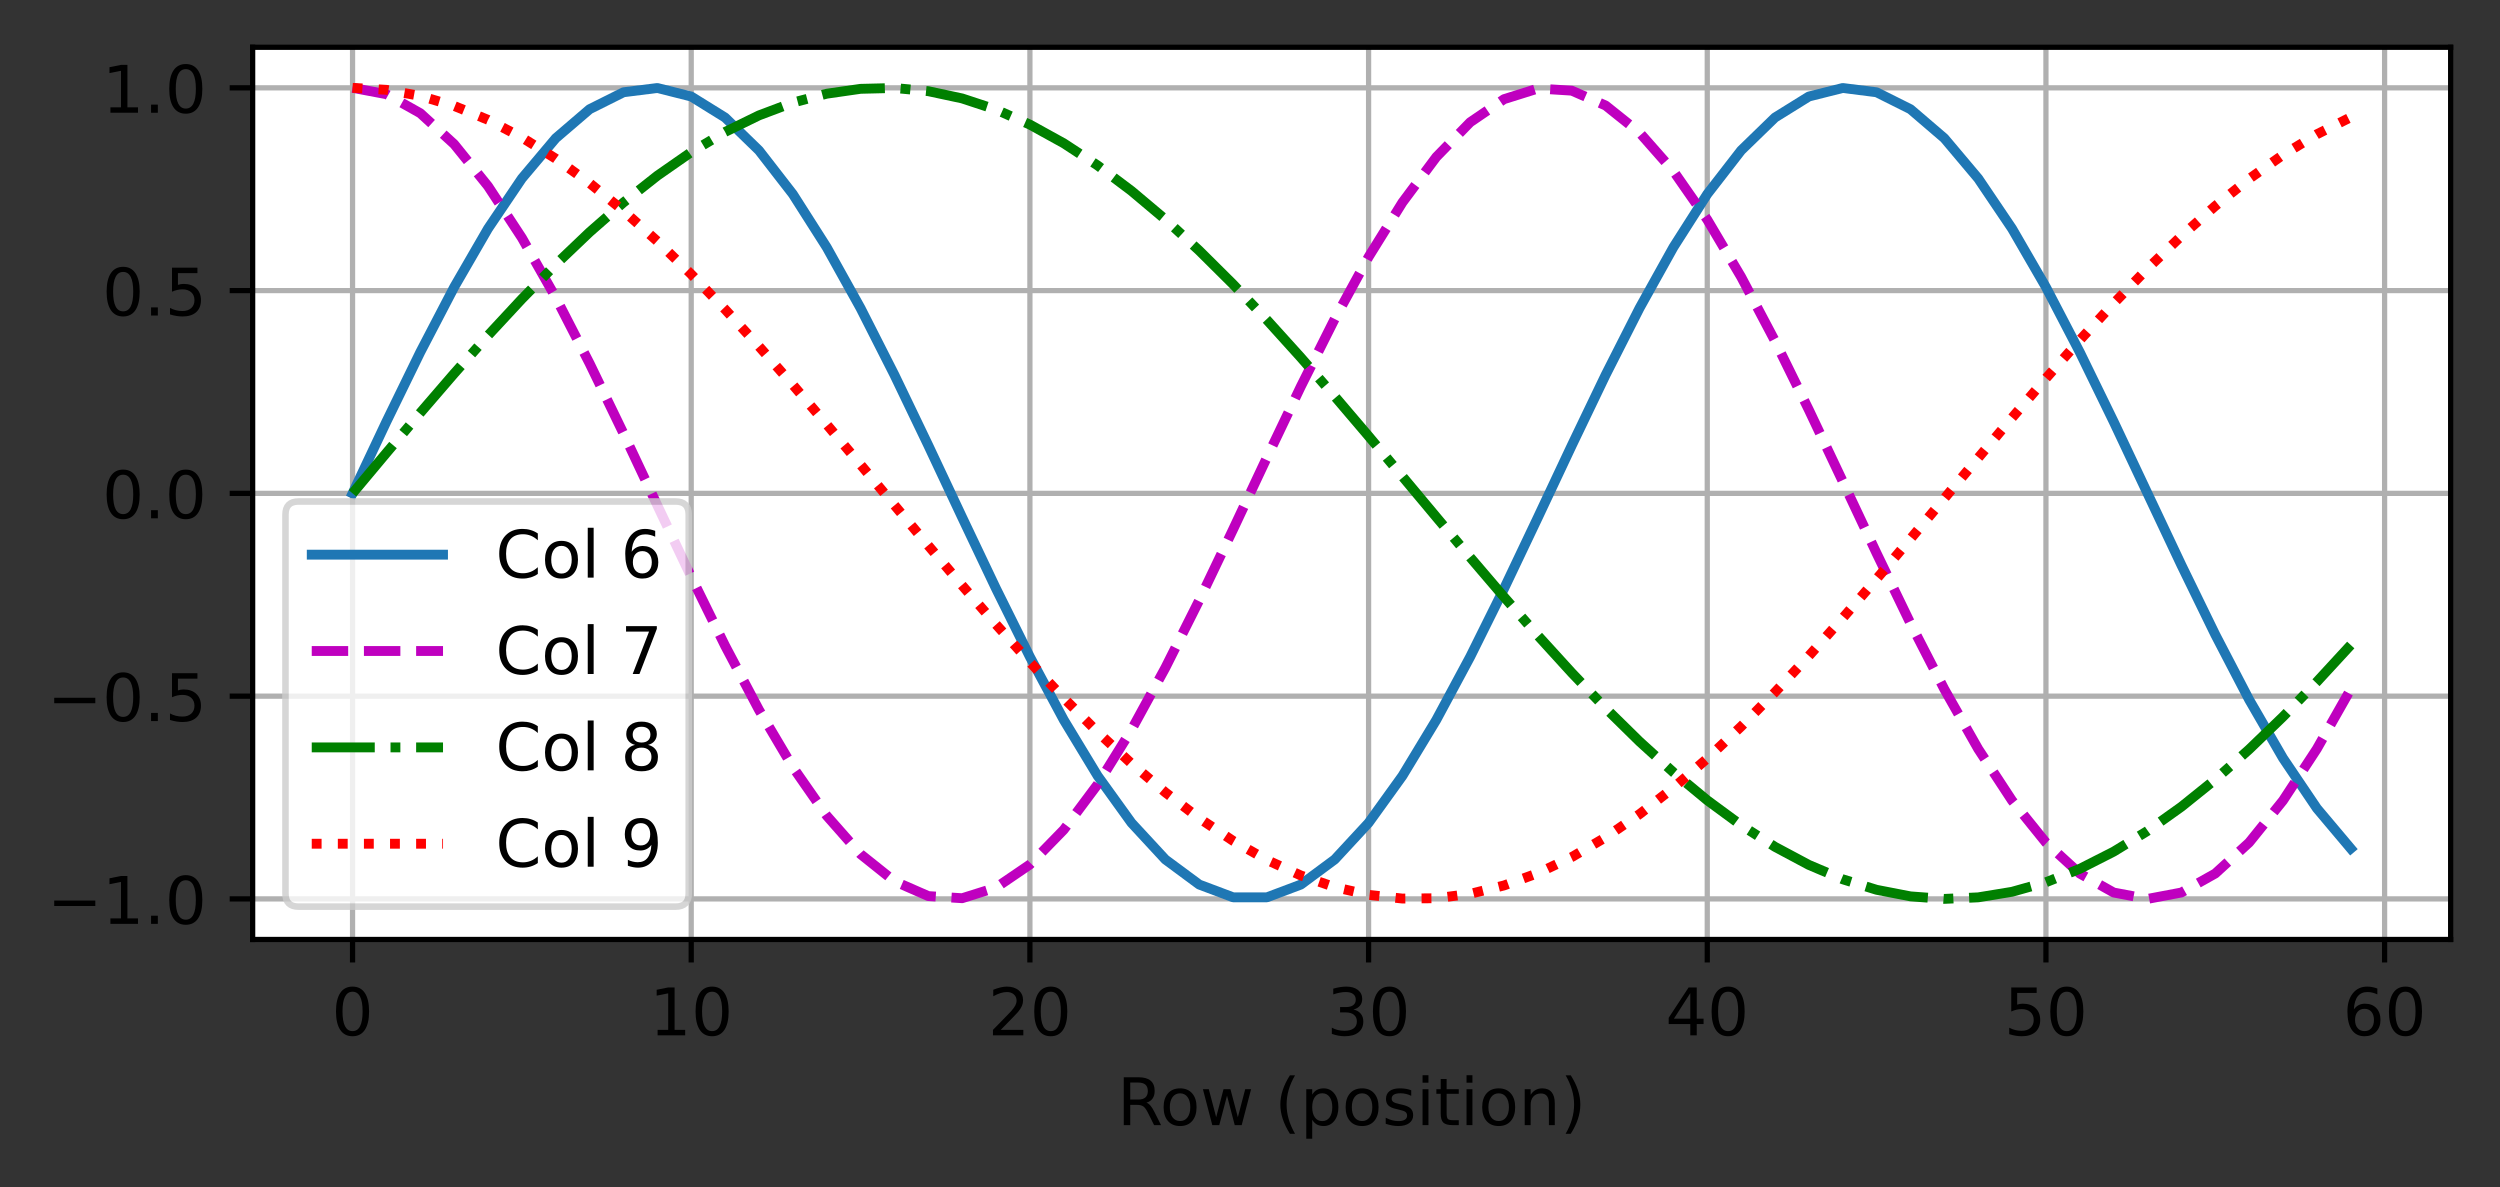 <?xml version="1.0" encoding="UTF-8"?>
<svg xmlns="http://www.w3.org/2000/svg" xmlns:xlink="http://www.w3.org/1999/xlink" width="476pt" height="226pt" viewBox="0 0 476 226" version="1.1">
<rect x="0" y="0" width="476" height="226" fill="#333333" stroke="none"/>
<defs>
<clipPath id="clip1">
  <path d="M 66 9 L 68 9 L 68 178.875 L 66 178.875 Z M 66 9 "/>
</clipPath>
<clipPath id="clip2">
  <path d="M 130 9 L 133 9 L 133 178.875 L 130 178.875 Z M 130 9 "/>
</clipPath>
<clipPath id="clip3">
  <path d="M 195 9 L 197 9 L 197 178.875 L 195 178.875 Z M 195 9 "/>
</clipPath>
<clipPath id="clip4">
  <path d="M 259 9 L 262 9 L 262 178.875 L 259 178.875 Z M 259 9 "/>
</clipPath>
<clipPath id="clip5">
  <path d="M 324 9 L 326 9 L 326 178.875 L 324 178.875 Z M 324 9 "/>
</clipPath>
<clipPath id="clip6">
  <path d="M 388 9 L 391 9 L 391 178.875 L 388 178.875 Z M 388 9 "/>
</clipPath>
<clipPath id="clip7">
  <path d="M 453 9 L 455 9 L 455 178.875 L 453 178.875 Z M 453 9 "/>
</clipPath>
<clipPath id="clip8">
  <path d="M 48.105 170 L 466.605 170 L 466.605 172 L 48.105 172 Z M 48.105 170 "/>
</clipPath>
<clipPath id="clip9">
  <path d="M 48.105 131 L 466.605 131 L 466.605 134 L 48.105 134 Z M 48.105 131 "/>
</clipPath>
<clipPath id="clip10">
  <path d="M 48.105 93 L 466.605 93 L 466.605 95 L 48.105 95 Z M 48.105 93 "/>
</clipPath>
<clipPath id="clip11">
  <path d="M 48.105 54 L 466.605 54 L 466.605 57 L 48.105 57 Z M 48.105 54 "/>
</clipPath>
<clipPath id="clip12">
  <path d="M 48.105 16 L 466.605 16 L 466.605 18 L 48.105 18 Z M 48.105 16 "/>
</clipPath>
<filter id="alpha" filterUnits="objectBoundingBox" x="0%" y="0%" width="100%" height="100%">
  <feColorMatrix type="matrix" in="SourceGraphic" values="0 0 0 0 1 0 0 0 0 1 0 0 0 0 1 0 0 0 1 0"/>
</filter>
<mask id="mask0">
  <g filter="url(#alpha)">
<rect x="0" y="0" width="476" height="226" style="fill:rgb(0%,0%,0%);fill-opacity:0.8;stroke:none;"/>
  </g>
</mask>
<clipPath id="clip13">
  <rect x="0" y="0" width="476" height="226"/>
</clipPath>
<g id="surface5" clip-path="url(#clip13)">
<path style="fill-rule:nonzero;fill:rgb(100%,100%,100%);fill-opacity:1;stroke-width:1;stroke-linecap:butt;stroke-linejoin:miter;stroke:rgb(80%,80%,80%);stroke-opacity:1;stroke-miterlimit:4;" d="M 45.484 138.1 L 102.903 138.1 C 104.237 138.1 104.903 137.434 104.903 136.1 L 104.903 78.388 C 104.903 77.053 104.237 76.388 102.903 76.388 L 45.484 76.388 C 44.15 76.388 43.484 77.053 43.484 78.388 L 43.484 136.1 C 43.484 137.434 44.15 138.1 45.484 138.1 Z M 45.484 138.1 " transform="matrix(1.25,0,0,1.25,0,0)"/>
</g>
</defs>
<g id="surface1">
<path style=" stroke:none;fill-rule:nonzero;fill:rgb(100%,100%,100%);fill-opacity:1;" d="M 48.105 178.875 L 466.605 178.875 L 466.605 9 L 48.105 9 Z M 48.105 178.875 "/>
<g clip-path="url(#clip1)" clip-rule="nonzero">
<path style="fill:none;stroke-width:0.8;stroke-linecap:square;stroke-linejoin:round;stroke:rgb(69.02%,69.02%,69.02%);stroke-opacity:1;stroke-miterlimit:4;" d="M 53.7 143.1 L 53.7 7.2 " transform="matrix(1.25,0,0,1.25,0,0)"/>
</g>
<path style="fill:none;stroke-width:0.8;stroke-linecap:butt;stroke-linejoin:round;stroke:rgb(0%,0%,0%);stroke-opacity:1;stroke-miterlimit:4;" d="M -0.001 0 L -0.001 3.5 " transform="matrix(1.25,0,0,1.25,67.126,178.875)"/>
<path style=" stroke:none;fill-rule:nonzero;fill:rgb(0%,0%,0%);fill-opacity:1;" d="M 67.121 188.824 C 66.488 188.824 66.012 189.137 65.691 189.762 C 65.371 190.383 65.211 191.324 65.211 192.578 C 65.211 193.824 65.371 194.762 65.691 195.387 C 66.012 196.012 66.488 196.324 67.121 196.324 C 67.762 196.324 68.242 196.012 68.559 195.387 C 68.879 194.762 69.039 193.824 69.039 192.578 C 69.039 191.324 68.879 190.383 68.559 189.762 C 68.242 189.137 67.762 188.824 67.121 188.824 Z M 67.121 187.848 C 68.145 187.848 68.926 188.25 69.465 189.059 C 70.004 189.867 70.273 191.039 70.273 192.578 C 70.273 194.109 70.004 195.281 69.465 196.09 C 68.926 196.898 68.145 197.301 67.121 197.301 C 66.102 197.301 65.32 196.898 64.781 196.09 C 64.242 195.281 63.973 194.109 63.973 192.578 C 63.973 191.039 64.242 189.867 64.781 189.059 C 65.32 188.25 66.102 187.848 67.121 187.848 Z M 67.121 187.848 "/>
<g clip-path="url(#clip2)" clip-rule="nonzero">
<path style="fill:none;stroke-width:0.8;stroke-linecap:square;stroke-linejoin:round;stroke:rgb(69.02%,69.02%,69.02%);stroke-opacity:1;stroke-miterlimit:4;" d="M 105.287 143.1 L 105.287 7.2 " transform="matrix(1.25,0,0,1.25,0,0)"/>
</g>
<path style="fill:none;stroke-width:0.8;stroke-linecap:butt;stroke-linejoin:round;stroke:rgb(0%,0%,0%);stroke-opacity:1;stroke-miterlimit:4;" d="M -0.001 0 L -0.001 3.5 " transform="matrix(1.25,0,0,1.25,131.61,178.875)"/>
<path style=" stroke:none;fill-rule:nonzero;fill:rgb(0%,0%,0%);fill-opacity:1;" d="M 125.207 196.086 L 127.223 196.086 L 127.223 189.133 L 125.031 189.574 L 125.031 188.449 L 127.211 188.012 L 128.441 188.012 L 128.441 196.086 L 130.457 196.086 L 130.457 197.125 L 125.207 197.125 Z M 125.207 196.086 "/>
<path style=" stroke:none;fill-rule:nonzero;fill:rgb(0%,0%,0%);fill-opacity:1;" d="M 135.582 188.824 C 134.949 188.824 134.473 189.137 134.152 189.762 C 133.832 190.383 133.672 191.324 133.672 192.578 C 133.672 193.824 133.832 194.762 134.152 195.387 C 134.473 196.012 134.949 196.324 135.582 196.324 C 136.223 196.324 136.699 196.012 137.02 195.387 C 137.34 194.762 137.5 193.824 137.5 192.578 C 137.5 191.324 137.34 190.383 137.02 189.762 C 136.699 189.137 136.223 188.824 135.582 188.824 Z M 135.582 187.848 C 136.605 187.848 137.387 188.25 137.926 189.059 C 138.465 189.867 138.734 191.039 138.734 192.578 C 138.734 194.109 138.465 195.281 137.926 196.09 C 137.387 196.898 136.605 197.301 135.582 197.301 C 134.562 197.301 133.781 196.898 133.242 196.09 C 132.703 195.281 132.434 194.109 132.434 192.578 C 132.434 191.039 132.703 189.867 133.242 189.059 C 133.781 188.25 134.562 187.848 135.582 187.848 Z M 135.582 187.848 "/>
<g clip-path="url(#clip3)" clip-rule="nonzero">
<path style="fill:none;stroke-width:0.8;stroke-linecap:square;stroke-linejoin:round;stroke:rgb(69.02%,69.02%,69.02%);stroke-opacity:1;stroke-miterlimit:4;" d="M 156.875 143.1 L 156.875 7.2 " transform="matrix(1.25,0,0,1.25,0,0)"/>
</g>
<path style="fill:none;stroke-width:0.8;stroke-linecap:butt;stroke-linejoin:round;stroke:rgb(0%,0%,0%);stroke-opacity:1;stroke-miterlimit:4;" d="M -0 0 L -0 3.5 " transform="matrix(1.25,0,0,1.25,196.094,178.875)"/>
<path style=" stroke:none;fill-rule:nonzero;fill:rgb(0%,0%,0%);fill-opacity:1;" d="M 190.539 196.086 L 194.844 196.086 L 194.844 197.125 L 189.059 197.125 L 189.059 196.086 C 189.523 195.602 190.16 194.953 190.969 194.137 C 191.777 193.32 192.285 192.793 192.492 192.559 C 192.887 192.113 193.164 191.738 193.32 191.434 C 193.477 191.125 193.555 190.824 193.555 190.527 C 193.555 190.043 193.387 189.648 193.047 189.344 C 192.707 189.035 192.262 188.883 191.719 188.883 C 191.332 188.883 190.922 188.949 190.492 189.086 C 190.062 189.219 189.605 189.422 189.117 189.695 L 189.117 188.449 C 189.613 188.25 190.078 188.102 190.508 188 C 190.941 187.898 191.336 187.848 191.695 187.848 C 192.637 187.848 193.391 188.082 193.953 188.555 C 194.512 189.027 194.793 189.656 194.793 190.445 C 194.793 190.82 194.723 191.176 194.582 191.512 C 194.441 191.848 194.188 192.242 193.816 192.699 C 193.715 192.816 193.391 193.156 192.848 193.723 C 192.301 194.285 191.531 195.074 190.539 196.086 Z M 190.539 196.086 "/>
<path style=" stroke:none;fill-rule:nonzero;fill:rgb(0%,0%,0%);fill-opacity:1;" d="M 200.066 188.824 C 199.434 188.824 198.953 189.137 198.633 189.762 C 198.316 190.383 198.156 191.324 198.156 192.578 C 198.156 193.824 198.316 194.762 198.633 195.387 C 198.953 196.012 199.434 196.324 200.066 196.324 C 200.707 196.324 201.184 196.012 201.504 195.387 C 201.824 194.762 201.984 193.824 201.984 192.578 C 201.984 191.324 201.824 190.383 201.504 189.762 C 201.184 189.137 200.707 188.824 200.066 188.824 Z M 200.066 187.848 C 201.09 187.848 201.867 188.25 202.406 189.059 C 202.945 189.867 203.215 191.039 203.215 192.578 C 203.215 194.109 202.945 195.281 202.406 196.09 C 201.867 196.898 201.09 197.301 200.066 197.301 C 199.047 197.301 198.266 196.898 197.727 196.09 C 197.188 195.281 196.918 194.109 196.918 192.578 C 196.918 191.039 197.188 189.867 197.727 189.059 C 198.266 188.25 199.047 187.848 200.066 187.848 Z M 200.066 187.848 "/>
<g clip-path="url(#clip4)" clip-rule="nonzero">
<path style="fill:none;stroke-width:0.8;stroke-linecap:square;stroke-linejoin:round;stroke:rgb(69.02%,69.02%,69.02%);stroke-opacity:1;stroke-miterlimit:4;" d="M 208.463 143.1 L 208.463 7.2 " transform="matrix(1.25,0,0,1.25,0,0)"/>
</g>
<path style="fill:none;stroke-width:0.8;stroke-linecap:butt;stroke-linejoin:round;stroke:rgb(0%,0%,0%);stroke-opacity:1;stroke-miterlimit:4;" d="M 0 0 L 0 3.5 " transform="matrix(1.25,0,0,1.25,260.578,178.875)"/>
<path style=" stroke:none;fill-rule:nonzero;fill:rgb(0%,0%,0%);fill-opacity:1;" d="M 257.695 192.211 C 258.285 192.336 258.746 192.598 259.078 193 C 259.41 193.398 259.574 193.891 259.574 194.477 C 259.574 195.375 259.266 196.07 258.648 196.562 C 258.031 197.055 257.152 197.301 256.012 197.301 C 255.629 197.301 255.238 197.262 254.832 197.188 C 254.426 197.113 254.008 197 253.578 196.848 L 253.578 195.66 C 253.918 195.859 254.293 196.008 254.699 196.109 C 255.105 196.211 255.531 196.262 255.977 196.262 C 256.75 196.262 257.336 196.109 257.742 195.805 C 258.148 195.5 258.348 195.059 258.348 194.477 C 258.348 193.938 258.16 193.516 257.785 193.215 C 257.41 192.91 256.887 192.762 256.215 192.762 L 255.152 192.762 L 255.152 191.746 L 256.262 191.746 C 256.867 191.746 257.332 191.625 257.652 191.383 C 257.977 191.141 258.137 190.793 258.137 190.336 C 258.137 189.867 257.969 189.512 257.637 189.262 C 257.309 189.008 256.832 188.883 256.215 188.883 C 255.875 188.883 255.512 188.922 255.125 188.996 C 254.738 189.066 254.316 189.18 253.852 189.336 L 253.852 188.238 C 254.32 188.105 254.758 188.008 255.168 187.945 C 255.578 187.879 255.961 187.848 256.324 187.848 C 257.262 187.848 258 188.059 258.543 188.484 C 259.09 188.91 259.363 189.484 259.363 190.207 C 259.363 190.711 259.219 191.141 258.93 191.488 C 258.641 191.836 258.23 192.074 257.695 192.211 Z M 257.695 192.211 "/>
<path style=" stroke:none;fill-rule:nonzero;fill:rgb(0%,0%,0%);fill-opacity:1;" d="M 264.551 188.824 C 263.914 188.824 263.438 189.137 263.117 189.762 C 262.801 190.383 262.641 191.324 262.641 192.578 C 262.641 193.824 262.801 194.762 263.117 195.387 C 263.438 196.012 263.914 196.324 264.551 196.324 C 265.188 196.324 265.668 196.012 265.988 195.387 C 266.309 194.762 266.469 193.824 266.469 192.578 C 266.469 191.324 266.309 190.383 265.988 189.762 C 265.668 189.137 265.188 188.824 264.551 188.824 Z M 264.551 187.848 C 265.57 187.848 266.352 188.25 266.891 189.059 C 267.43 189.867 267.699 191.039 267.699 192.578 C 267.699 194.109 267.43 195.281 266.891 196.09 C 266.352 196.898 265.57 197.301 264.551 197.301 C 263.527 197.301 262.75 196.898 262.211 196.09 C 261.672 195.281 261.402 194.109 261.402 192.578 C 261.402 191.039 261.672 189.867 262.211 189.059 C 262.75 188.25 263.527 187.848 264.551 187.848 Z M 264.551 187.848 "/>
<g clip-path="url(#clip5)" clip-rule="nonzero">
<path style="fill:none;stroke-width:0.8;stroke-linecap:square;stroke-linejoin:round;stroke:rgb(69.02%,69.02%,69.02%);stroke-opacity:1;stroke-miterlimit:4;" d="M 260.05 143.1 L 260.05 7.2 " transform="matrix(1.25,0,0,1.25,0,0)"/>
</g>
<path style="fill:none;stroke-width:0.8;stroke-linecap:butt;stroke-linejoin:round;stroke:rgb(0%,0%,0%);stroke-opacity:1;stroke-miterlimit:4;" d="M 0.001 0 L 0.001 3.5 " transform="matrix(1.25,0,0,1.25,325.062,178.875)"/>
<path style=" stroke:none;fill-rule:nonzero;fill:rgb(0%,0%,0%);fill-opacity:1;" d="M 321.832 189.086 L 318.719 193.949 L 321.832 193.949 Z M 321.508 188.012 L 323.059 188.012 L 323.059 193.949 L 324.359 193.949 L 324.359 194.977 L 323.059 194.977 L 323.059 197.125 L 321.832 197.125 L 321.832 194.977 L 317.719 194.977 L 317.719 193.785 Z M 321.508 188.012 "/>
<path style=" stroke:none;fill-rule:nonzero;fill:rgb(0%,0%,0%);fill-opacity:1;" d="M 329.035 188.824 C 328.398 188.824 327.922 189.137 327.602 189.762 C 327.285 190.383 327.125 191.324 327.125 192.578 C 327.125 193.824 327.285 194.762 327.602 195.387 C 327.922 196.012 328.398 196.324 329.035 196.324 C 329.672 196.324 330.152 196.012 330.473 195.387 C 330.793 194.762 330.953 193.824 330.953 192.578 C 330.953 191.324 330.793 190.383 330.473 189.762 C 330.152 189.137 329.672 188.824 329.035 188.824 Z M 329.035 187.848 C 330.055 187.848 330.836 188.25 331.375 189.059 C 331.914 189.867 332.184 191.039 332.184 192.578 C 332.184 194.109 331.914 195.281 331.375 196.09 C 330.836 196.898 330.055 197.301 329.035 197.301 C 328.012 197.301 327.234 196.898 326.695 196.09 C 326.156 195.281 325.887 194.109 325.887 192.578 C 325.887 191.039 326.156 189.867 326.695 189.059 C 327.234 188.25 328.012 187.848 329.035 187.848 Z M 329.035 187.848 "/>
<g clip-path="url(#clip6)" clip-rule="nonzero">
<path style="fill:none;stroke-width:0.8;stroke-linecap:square;stroke-linejoin:round;stroke:rgb(69.02%,69.02%,69.02%);stroke-opacity:1;stroke-miterlimit:4;" d="M 311.637 143.1 L 311.637 7.2 " transform="matrix(1.25,0,0,1.25,0,0)"/>
</g>
<path style="fill:none;stroke-width:0.8;stroke-linecap:butt;stroke-linejoin:round;stroke:rgb(0%,0%,0%);stroke-opacity:1;stroke-miterlimit:4;" d="M 0.001 0 L 0.001 3.5 " transform="matrix(1.25,0,0,1.25,389.545,178.875)"/>
<path style=" stroke:none;fill-rule:nonzero;fill:rgb(0%,0%,0%);fill-opacity:1;" d="M 382.941 188.012 L 387.781 188.012 L 387.781 189.051 L 384.07 189.051 L 384.07 191.281 C 384.25 191.219 384.426 191.176 384.605 191.145 C 384.785 191.113 384.965 191.102 385.145 191.102 C 386.16 191.102 386.969 191.379 387.562 191.938 C 388.156 192.492 388.453 193.246 388.453 194.199 C 388.453 195.18 388.148 195.941 387.539 196.488 C 386.926 197.031 386.066 197.301 384.957 197.301 C 384.574 197.301 384.184 197.27 383.785 197.203 C 383.391 197.137 382.98 197.039 382.559 196.91 L 382.559 195.672 C 382.922 195.871 383.301 196.02 383.691 196.117 C 384.082 196.215 384.496 196.262 384.93 196.262 C 385.633 196.262 386.191 196.078 386.602 195.707 C 387.012 195.336 387.219 194.836 387.219 194.199 C 387.219 193.566 387.012 193.062 386.602 192.695 C 386.191 192.324 385.633 192.137 384.93 192.137 C 384.602 192.137 384.273 192.172 383.945 192.246 C 383.617 192.32 383.281 192.434 382.941 192.59 Z M 382.941 188.012 "/>
<path style=" stroke:none;fill-rule:nonzero;fill:rgb(0%,0%,0%);fill-opacity:1;" d="M 393.52 188.824 C 392.883 188.824 392.406 189.137 392.086 189.762 C 391.766 190.383 391.609 191.324 391.609 192.578 C 391.609 193.824 391.766 194.762 392.086 195.387 C 392.406 196.012 392.883 196.324 393.52 196.324 C 394.156 196.324 394.637 196.012 394.957 195.387 C 395.277 194.762 395.438 193.824 395.438 192.578 C 395.438 191.324 395.277 190.383 394.957 189.762 C 394.637 189.137 394.156 188.824 393.52 188.824 Z M 393.52 187.848 C 394.539 187.848 395.32 188.25 395.859 189.059 C 396.398 189.867 396.668 191.039 396.668 192.578 C 396.668 194.109 396.398 195.281 395.859 196.09 C 395.32 196.898 394.539 197.301 393.52 197.301 C 392.496 197.301 391.719 196.898 391.18 196.09 C 390.641 195.281 390.371 194.109 390.371 192.578 C 390.371 191.039 390.641 189.867 391.18 189.059 C 391.719 188.25 392.496 187.848 393.52 187.848 Z M 393.52 187.848 "/>
<g clip-path="url(#clip7)" clip-rule="nonzero">
<path style="fill:none;stroke-width:0.8;stroke-linecap:square;stroke-linejoin:round;stroke:rgb(69.02%,69.02%,69.02%);stroke-opacity:1;stroke-miterlimit:4;" d="M 363.222 143.1 L 363.222 7.2 " transform="matrix(1.25,0,0,1.25,0,0)"/>
</g>
<path style="fill:none;stroke-width:0.8;stroke-linecap:butt;stroke-linejoin:round;stroke:rgb(0%,0%,0%);stroke-opacity:1;stroke-miterlimit:4;" d="M -0.001 0 L -0.001 3.5 " transform="matrix(1.25,0,0,1.25,454.029,178.875)"/>
<path style=" stroke:none;fill-rule:nonzero;fill:rgb(0%,0%,0%);fill-opacity:1;" d="M 450.203 192.078 C 449.648 192.078 449.211 192.266 448.887 192.645 C 448.562 193.023 448.402 193.539 448.402 194.199 C 448.402 194.855 448.562 195.371 448.887 195.754 C 449.211 196.133 449.648 196.324 450.203 196.324 C 450.758 196.324 451.195 196.133 451.516 195.754 C 451.84 195.371 452 194.855 452 194.199 C 452 193.539 451.84 193.023 451.516 192.645 C 451.195 192.266 450.758 192.078 450.203 192.078 Z M 452.648 188.211 L 452.648 189.336 C 452.34 189.188 452.027 189.078 451.711 189 C 451.398 188.922 451.086 188.883 450.773 188.883 C 449.961 188.883 449.34 189.156 448.91 189.707 C 448.48 190.258 448.238 191.086 448.176 192.199 C 448.414 191.844 448.715 191.57 449.078 191.383 C 449.441 191.195 449.84 191.102 450.273 191.102 C 451.191 191.102 451.914 191.379 452.445 191.934 C 452.977 192.488 453.242 193.242 453.242 194.199 C 453.242 195.137 452.965 195.887 452.41 196.453 C 451.859 197.02 451.121 197.301 450.203 197.301 C 449.148 197.301 448.344 196.898 447.785 196.09 C 447.227 195.281 446.949 194.109 446.949 192.578 C 446.949 191.137 447.289 189.988 447.973 189.133 C 448.656 188.273 449.574 187.848 450.727 187.848 C 451.035 187.848 451.348 187.875 451.664 187.938 C 451.98 188 452.309 188.09 452.648 188.211 Z M 452.648 188.211 "/>
<path style=" stroke:none;fill-rule:nonzero;fill:rgb(0%,0%,0%);fill-opacity:1;" d="M 458 188.824 C 457.367 188.824 456.891 189.137 456.57 189.762 C 456.25 190.383 456.09 191.324 456.09 192.578 C 456.09 193.824 456.25 194.762 456.57 195.387 C 456.891 196.012 457.367 196.324 458 196.324 C 458.641 196.324 459.121 196.012 459.438 195.387 C 459.758 194.762 459.918 193.824 459.918 192.578 C 459.918 191.324 459.758 190.383 459.438 189.762 C 459.121 189.137 458.641 188.824 458 188.824 Z M 458 187.848 C 459.023 187.848 459.805 188.25 460.344 189.059 C 460.883 189.867 461.152 191.039 461.152 192.578 C 461.152 194.109 460.883 195.281 460.344 196.09 C 459.805 196.898 459.023 197.301 458 197.301 C 456.98 197.301 456.199 196.898 455.66 196.09 C 455.121 195.281 454.852 194.109 454.852 192.578 C 454.852 191.039 455.121 189.867 455.66 189.059 C 456.199 188.25 456.98 187.848 458 187.848 Z M 458 187.848 "/>
<path style=" stroke:none;fill-rule:nonzero;fill:rgb(0%,0%,0%);fill-opacity:1;" d="M 218.285 209.949 C 218.551 210.039 218.809 210.23 219.059 210.523 C 219.309 210.816 219.559 211.219 219.812 211.73 L 221.062 214.223 L 219.738 214.223 L 218.574 211.883 C 218.27 211.273 217.98 210.867 217.695 210.668 C 217.414 210.469 217.027 210.371 216.539 210.371 L 215.195 210.371 L 215.195 214.223 L 213.965 214.223 L 213.965 205.109 L 216.746 205.109 C 217.789 205.109 218.566 205.324 219.078 205.762 C 219.594 206.195 219.848 206.855 219.848 207.734 C 219.848 208.309 219.715 208.785 219.449 209.164 C 219.18 209.539 218.793 209.801 218.285 209.949 Z M 215.195 206.121 L 215.195 209.355 L 216.746 209.355 C 217.34 209.355 217.789 209.219 218.094 208.945 C 218.395 208.668 218.547 208.266 218.547 207.734 C 218.547 207.199 218.395 206.797 218.094 206.527 C 217.789 206.258 217.34 206.121 216.746 206.121 Z M 215.195 206.121 "/>
<path style=" stroke:none;fill-rule:nonzero;fill:rgb(0%,0%,0%);fill-opacity:1;" d="M 224.688 208.172 C 224.086 208.172 223.609 208.406 223.258 208.879 C 222.91 209.348 222.734 209.992 222.734 210.809 C 222.734 211.625 222.906 212.27 223.254 212.742 C 223.605 213.211 224.082 213.445 224.688 213.445 C 225.285 213.445 225.758 213.211 226.109 212.738 C 226.457 212.266 226.633 211.621 226.633 210.809 C 226.633 210 226.457 209.355 226.109 208.883 C 225.758 208.41 225.285 208.172 224.688 208.172 Z M 224.688 207.223 C 225.664 207.223 226.43 207.539 226.988 208.176 C 227.547 208.809 227.824 209.688 227.824 210.809 C 227.824 211.926 227.547 212.805 226.988 213.445 C 226.43 214.082 225.664 214.398 224.688 214.398 C 223.707 214.398 222.938 214.082 222.383 213.445 C 221.828 212.805 221.551 211.926 221.551 210.809 C 221.551 209.688 221.828 208.809 222.383 208.176 C 222.938 207.539 223.707 207.223 224.688 207.223 Z M 224.688 207.223 "/>
<path style=" stroke:none;fill-rule:nonzero;fill:rgb(0%,0%,0%);fill-opacity:1;" d="M 229.035 207.387 L 230.156 207.387 L 231.562 212.719 L 232.957 207.387 L 234.281 207.387 L 235.688 212.719 L 237.086 207.387 L 238.207 207.387 L 236.418 214.223 L 235.094 214.223 L 233.625 208.617 L 232.148 214.223 L 230.82 214.223 Z M 229.035 207.387 "/>
<path style=" stroke:none;fill-rule:nonzero;fill:rgb(0%,0%,0%);fill-opacity:1;" d="M 246.578 204.738 C 246.035 205.672 245.629 206.598 245.363 207.516 C 245.102 208.43 244.969 209.355 244.969 210.297 C 244.969 211.234 245.102 212.168 245.367 213.09 C 245.637 214.012 246.039 214.938 246.578 215.871 L 245.602 215.871 C 244.992 214.914 244.539 213.973 244.234 213.051 C 243.93 212.125 243.777 211.207 243.777 210.297 C 243.777 209.391 243.93 208.477 244.23 207.559 C 244.531 206.637 244.988 205.695 245.602 204.738 Z M 246.578 204.738 "/>
<path style=" stroke:none;fill-rule:nonzero;fill:rgb(0%,0%,0%);fill-opacity:1;" d="M 249.844 213.195 L 249.844 216.82 L 248.715 216.82 L 248.715 207.387 L 249.844 207.387 L 249.844 208.422 C 250.082 208.016 250.379 207.715 250.738 207.52 C 251.102 207.32 251.531 207.223 252.031 207.223 C 252.859 207.223 253.535 207.551 254.055 208.211 C 254.574 208.867 254.832 209.734 254.832 210.809 C 254.832 211.883 254.574 212.75 254.055 213.41 C 253.535 214.07 252.859 214.398 252.031 214.398 C 251.531 214.398 251.102 214.301 250.738 214.102 C 250.379 213.902 250.082 213.602 249.844 213.195 Z M 253.668 210.809 C 253.668 209.984 253.496 209.336 253.156 208.867 C 252.816 208.395 252.352 208.16 251.758 208.16 C 251.16 208.16 250.695 208.395 250.355 208.867 C 250.016 209.336 249.844 209.984 249.844 210.809 C 249.844 211.633 250.016 212.281 250.355 212.754 C 250.695 213.223 251.16 213.457 251.758 213.457 C 252.352 213.457 252.816 213.223 253.156 212.754 C 253.496 212.281 253.668 211.633 253.668 210.809 Z M 253.668 210.809 "/>
<path style=" stroke:none;fill-rule:nonzero;fill:rgb(0%,0%,0%);fill-opacity:1;" d="M 259.344 208.172 C 258.742 208.172 258.266 208.406 257.914 208.879 C 257.562 209.348 257.391 209.992 257.391 210.809 C 257.391 211.625 257.562 212.27 257.91 212.742 C 258.258 213.211 258.738 213.445 259.344 213.445 C 259.941 213.445 260.414 213.211 260.766 212.738 C 261.113 212.266 261.289 211.621 261.289 210.809 C 261.289 210 261.113 209.355 260.766 208.883 C 260.414 208.41 259.941 208.172 259.344 208.172 Z M 259.344 207.223 C 260.32 207.223 261.086 207.539 261.645 208.176 C 262.203 208.809 262.48 209.688 262.48 210.809 C 262.48 211.926 262.203 212.805 261.645 213.445 C 261.086 214.082 260.32 214.398 259.344 214.398 C 258.363 214.398 257.594 214.082 257.039 213.445 C 256.484 212.805 256.207 211.926 256.207 210.809 C 256.207 209.688 256.484 208.809 257.039 208.176 C 257.594 207.539 258.363 207.223 259.344 207.223 Z M 259.344 207.223 "/>
<path style=" stroke:none;fill-rule:nonzero;fill:rgb(0%,0%,0%);fill-opacity:1;" d="M 268.699 207.586 L 268.699 208.648 C 268.383 208.484 268.055 208.363 267.711 208.285 C 267.371 208.203 267.016 208.16 266.648 208.16 C 266.09 208.16 265.672 208.246 265.395 208.418 C 265.117 208.586 264.977 208.844 264.977 209.188 C 264.977 209.445 265.074 209.652 265.273 209.801 C 265.473 209.949 265.875 210.09 266.477 210.223 L 266.863 210.309 C 267.66 210.48 268.227 210.719 268.562 211.031 C 268.898 211.344 269.066 211.777 269.066 212.336 C 269.066 212.969 268.816 213.473 268.312 213.844 C 267.809 214.215 267.117 214.398 266.238 214.398 C 265.875 214.398 265.492 214.363 265.094 214.293 C 264.699 214.219 264.281 214.113 263.84 213.973 L 263.84 212.812 C 264.258 213.027 264.664 213.188 265.066 213.297 C 265.469 213.402 265.871 213.457 266.266 213.457 C 266.793 213.457 267.199 213.367 267.484 213.188 C 267.77 213.004 267.91 212.75 267.91 212.422 C 267.91 212.117 267.809 211.883 267.602 211.719 C 267.398 211.555 266.949 211.398 266.25 211.25 L 265.859 211.156 C 265.164 211.012 264.664 210.785 264.352 210.484 C 264.043 210.18 263.891 209.762 263.891 209.234 C 263.891 208.59 264.117 208.094 264.574 207.746 C 265.031 207.395 265.676 207.223 266.516 207.223 C 266.93 207.223 267.32 207.25 267.684 207.312 C 268.051 207.371 268.391 207.465 268.699 207.586 Z M 268.699 207.586 "/>
<path style=" stroke:none;fill-rule:nonzero;fill:rgb(0%,0%,0%);fill-opacity:1;" d="M 270.855 207.387 L 271.977 207.387 L 271.977 214.223 L 270.855 214.223 Z M 270.855 204.723 L 271.977 204.723 L 271.977 206.148 L 270.855 206.148 Z M 270.855 204.723 "/>
<path style=" stroke:none;fill-rule:nonzero;fill:rgb(0%,0%,0%);fill-opacity:1;" d="M 275.438 205.445 L 275.438 207.387 L 277.75 207.387 L 277.75 208.258 L 275.438 208.258 L 275.438 211.969 C 275.438 212.527 275.516 212.883 275.668 213.043 C 275.82 213.203 276.129 213.281 276.598 213.281 L 277.75 213.281 L 277.75 214.223 L 276.598 214.223 C 275.73 214.223 275.133 214.059 274.805 213.738 C 274.473 213.414 274.309 212.824 274.309 211.969 L 274.309 208.258 L 273.484 208.258 L 273.484 207.387 L 274.309 207.387 L 274.309 205.445 Z M 275.438 205.445 "/>
<path style=" stroke:none;fill-rule:nonzero;fill:rgb(0%,0%,0%);fill-opacity:1;" d="M 279.227 207.387 L 280.352 207.387 L 280.352 214.223 L 279.227 214.223 Z M 279.227 204.723 L 280.352 204.723 L 280.352 206.148 L 279.227 206.148 Z M 279.227 204.723 "/>
<path style=" stroke:none;fill-rule:nonzero;fill:rgb(0%,0%,0%);fill-opacity:1;" d="M 285.348 208.172 C 284.746 208.172 284.273 208.406 283.922 208.879 C 283.57 209.348 283.395 209.992 283.395 210.809 C 283.395 211.625 283.57 212.27 283.918 212.742 C 284.266 213.211 284.742 213.445 285.348 213.445 C 285.949 213.445 286.422 213.211 286.77 212.738 C 287.121 212.266 287.297 211.621 287.297 210.809 C 287.297 210 287.121 209.355 286.77 208.883 C 286.422 208.41 285.949 208.172 285.348 208.172 Z M 285.348 207.223 C 286.324 207.223 287.094 207.539 287.648 208.176 C 288.207 208.809 288.488 209.688 288.488 210.809 C 288.488 211.926 288.207 212.805 287.648 213.445 C 287.094 214.082 286.324 214.398 285.348 214.398 C 284.367 214.398 283.602 214.082 283.043 213.445 C 282.488 212.805 282.211 211.926 282.211 210.809 C 282.211 209.688 282.488 208.809 283.043 208.176 C 283.602 207.539 284.367 207.223 285.348 207.223 Z M 285.348 207.223 "/>
<path style=" stroke:none;fill-rule:nonzero;fill:rgb(0%,0%,0%);fill-opacity:1;" d="M 296.031 210.094 L 296.031 214.223 L 294.91 214.223 L 294.91 210.133 C 294.91 209.484 294.781 209 294.531 208.68 C 294.277 208.359 293.898 208.199 293.395 208.199 C 292.789 208.199 292.309 208.391 291.961 208.777 C 291.609 209.164 291.434 209.691 291.434 210.359 L 291.434 214.223 L 290.305 214.223 L 290.305 207.387 L 291.434 207.387 L 291.434 208.449 C 291.703 208.035 292.02 207.73 292.383 207.527 C 292.75 207.324 293.168 207.223 293.645 207.223 C 294.43 207.223 295.023 207.465 295.426 207.949 C 295.832 208.434 296.031 209.148 296.031 210.094 Z M 296.031 210.094 "/>
<path style=" stroke:none;fill-rule:nonzero;fill:rgb(0%,0%,0%);fill-opacity:1;" d="M 298.094 204.738 L 299.07 204.738 C 299.68 205.695 300.137 206.637 300.441 207.559 C 300.742 208.477 300.895 209.391 300.895 210.297 C 300.895 211.207 300.742 212.125 300.441 213.051 C 300.137 213.973 299.68 214.914 299.07 215.871 L 298.094 215.871 C 298.637 214.938 299.039 214.012 299.305 213.09 C 299.574 212.168 299.707 211.234 299.707 210.297 C 299.707 209.355 299.574 208.43 299.305 207.516 C 299.039 206.598 298.637 205.672 298.094 204.738 Z M 298.094 204.738 "/>
<g clip-path="url(#clip8)" clip-rule="nonzero">
<path style="fill:none;stroke-width:0.8;stroke-linecap:square;stroke-linejoin:round;stroke:rgb(69.02%,69.02%,69.02%);stroke-opacity:1;stroke-miterlimit:4;" d="M 38.484 136.922 L 373.284 136.922 " transform="matrix(1.25,0,0,1.25,0,0)"/>
</g>
<path style="fill:none;stroke-width:0.8;stroke-linecap:butt;stroke-linejoin:round;stroke:rgb(0%,0%,0%);stroke-opacity:1;stroke-miterlimit:4;" d="M 0.002 -0.001 L -3.498 -0.001 " transform="matrix(1.25,0,0,1.25,48.104,171.153)"/>
<path style=" stroke:none;fill-rule:nonzero;fill:rgb(0%,0%,0%);fill-opacity:1;" d="M 10.324 171.465 L 18.148 171.465 L 18.148 172.504 L 10.324 172.504 Z M 10.324 171.465 "/>
<path style=" stroke:none;fill-rule:nonzero;fill:rgb(0%,0%,0%);fill-opacity:1;" d="M 21.023 174.867 L 23.039 174.867 L 23.039 167.914 L 20.848 168.352 L 20.848 167.23 L 23.027 166.789 L 24.258 166.789 L 24.258 174.867 L 26.273 174.867 L 26.273 175.902 L 21.023 175.902 Z M 21.023 174.867 "/>
<path style=" stroke:none;fill-rule:nonzero;fill:rgb(0%,0%,0%);fill-opacity:1;" d="M 28.762 174.352 L 30.051 174.352 L 30.051 175.902 L 28.762 175.902 Z M 28.762 174.352 "/>
<path style=" stroke:none;fill-rule:nonzero;fill:rgb(0%,0%,0%);fill-opacity:1;" d="M 35.371 167.602 C 34.738 167.602 34.262 167.914 33.941 168.539 C 33.621 169.164 33.461 170.102 33.461 171.355 C 33.461 172.605 33.621 173.543 33.941 174.168 C 34.262 174.793 34.738 175.105 35.371 175.105 C 36.012 175.105 36.492 174.793 36.809 174.168 C 37.129 173.543 37.289 172.605 37.289 171.355 C 37.289 170.102 37.129 169.164 36.809 168.539 C 36.492 167.914 36.012 167.602 35.371 167.602 Z M 35.371 166.625 C 36.395 166.625 37.176 167.031 37.715 167.84 C 38.254 168.645 38.523 169.816 38.523 171.355 C 38.523 172.891 38.254 174.062 37.715 174.871 C 37.176 175.676 36.395 176.082 35.371 176.082 C 34.352 176.082 33.57 175.676 33.031 174.871 C 32.492 174.062 32.223 172.891 32.223 171.355 C 32.223 169.816 32.492 168.645 33.031 167.84 C 33.57 167.031 34.352 166.625 35.371 166.625 Z M 35.371 166.625 "/>
<g clip-path="url(#clip9)" clip-rule="nonzero">
<path style="fill:none;stroke-width:0.8;stroke-linecap:square;stroke-linejoin:round;stroke:rgb(69.02%,69.02%,69.02%);stroke-opacity:1;stroke-miterlimit:4;" d="M 38.484 106.037 L 373.284 106.037 " transform="matrix(1.25,0,0,1.25,0,0)"/>
</g>
<path style="fill:none;stroke-width:0.8;stroke-linecap:butt;stroke-linejoin:round;stroke:rgb(0%,0%,0%);stroke-opacity:1;stroke-miterlimit:4;" d="M 0.002 0.001 L -3.498 0.001 " transform="matrix(1.25,0,0,1.25,48.104,132.545)"/>
<path style=" stroke:none;fill-rule:nonzero;fill:rgb(0%,0%,0%);fill-opacity:1;" d="M 10.324 132.855 L 18.148 132.855 L 18.148 133.895 L 10.324 133.895 Z M 10.324 132.855 "/>
<path style=" stroke:none;fill-rule:nonzero;fill:rgb(0%,0%,0%);fill-opacity:1;" d="M 23.445 128.992 C 22.812 128.992 22.336 129.305 22.016 129.93 C 21.695 130.555 21.535 131.492 21.535 132.746 C 21.535 133.996 21.695 134.934 22.016 135.559 C 22.336 136.184 22.812 136.496 23.445 136.496 C 24.086 136.496 24.566 136.184 24.883 135.559 C 25.203 134.934 25.363 133.996 25.363 132.746 C 25.363 131.492 25.203 130.555 24.883 129.93 C 24.566 129.305 24.086 128.992 23.445 128.992 Z M 23.445 128.016 C 24.469 128.016 25.25 128.422 25.789 129.23 C 26.328 130.039 26.598 131.211 26.598 132.746 C 26.598 134.281 26.328 135.453 25.789 136.262 C 25.25 137.07 24.469 137.473 23.445 137.473 C 22.426 137.473 21.645 137.07 21.105 136.262 C 20.566 135.453 20.297 134.281 20.297 132.746 C 20.297 131.211 20.566 130.039 21.105 129.23 C 21.645 128.422 22.426 128.016 23.445 128.016 Z M 23.445 128.016 "/>
<path style=" stroke:none;fill-rule:nonzero;fill:rgb(0%,0%,0%);fill-opacity:1;" d="M 28.762 135.742 L 30.051 135.742 L 30.051 137.293 L 28.762 137.293 Z M 28.762 135.742 "/>
<path style=" stroke:none;fill-rule:nonzero;fill:rgb(0%,0%,0%);fill-opacity:1;" d="M 32.75 128.18 L 37.59 128.18 L 37.59 129.219 L 33.879 129.219 L 33.879 131.453 C 34.059 131.391 34.234 131.348 34.414 131.316 C 34.594 131.285 34.773 131.27 34.953 131.27 C 35.969 131.27 36.773 131.551 37.367 132.105 C 37.965 132.664 38.262 133.418 38.262 134.371 C 38.262 135.352 37.957 136.113 37.344 136.656 C 36.734 137.199 35.875 137.473 34.762 137.473 C 34.379 137.473 33.992 137.441 33.594 137.375 C 33.199 137.309 32.789 137.211 32.363 137.082 L 32.363 135.84 C 32.73 136.039 33.109 136.188 33.5 136.285 C 33.891 136.383 34.305 136.434 34.738 136.434 C 35.441 136.434 36 136.25 36.41 135.879 C 36.82 135.508 37.027 135.008 37.027 134.371 C 37.027 133.738 36.82 133.234 36.41 132.863 C 36 132.492 35.441 132.309 34.738 132.309 C 34.41 132.309 34.078 132.344 33.75 132.418 C 33.426 132.492 33.09 132.605 32.75 132.758 Z M 32.75 128.18 "/>
<g clip-path="url(#clip10)" clip-rule="nonzero">
<path style="fill:none;stroke-width:0.8;stroke-linecap:square;stroke-linejoin:round;stroke:rgb(69.02%,69.02%,69.02%);stroke-opacity:1;stroke-miterlimit:4;" d="M 38.484 75.15 L 373.284 75.15 " transform="matrix(1.25,0,0,1.25,0,0)"/>
</g>
<path style="fill:none;stroke-width:0.8;stroke-linecap:butt;stroke-linejoin:round;stroke:rgb(0%,0%,0%);stroke-opacity:1;stroke-miterlimit:4;" d="M 0.002 0 L -3.498 0 " transform="matrix(1.25,0,0,1.25,48.104,93.938)"/>
<path style=" stroke:none;fill-rule:nonzero;fill:rgb(0%,0%,0%);fill-opacity:1;" d="M 23.449 90.387 C 22.812 90.387 22.336 90.699 22.016 91.324 C 21.695 91.945 21.539 92.887 21.539 94.141 C 21.539 95.387 21.695 96.324 22.016 96.949 C 22.336 97.574 22.812 97.887 23.449 97.887 C 24.086 97.887 24.566 97.574 24.887 96.949 C 25.207 96.324 25.367 95.387 25.367 94.141 C 25.367 92.887 25.207 91.945 24.887 91.324 C 24.566 90.699 24.086 90.387 23.449 90.387 Z M 23.449 89.41 C 24.469 89.41 25.25 89.812 25.789 90.621 C 26.328 91.43 26.598 92.602 26.598 94.141 C 26.598 95.672 26.328 96.844 25.789 97.652 C 25.25 98.461 24.469 98.863 23.449 98.863 C 22.426 98.863 21.648 98.461 21.109 97.652 C 20.57 96.844 20.301 95.672 20.301 94.141 C 20.301 92.602 20.57 91.43 21.109 90.621 C 21.648 89.812 22.426 89.41 23.449 89.41 Z M 23.449 89.41 "/>
<path style=" stroke:none;fill-rule:nonzero;fill:rgb(0%,0%,0%);fill-opacity:1;" d="M 28.762 97.137 L 30.051 97.137 L 30.051 98.688 L 28.762 98.688 Z M 28.762 97.137 "/>
<path style=" stroke:none;fill-rule:nonzero;fill:rgb(0%,0%,0%);fill-opacity:1;" d="M 35.375 90.387 C 34.738 90.387 34.262 90.699 33.941 91.324 C 33.621 91.945 33.465 92.887 33.465 94.141 C 33.465 95.387 33.621 96.324 33.941 96.949 C 34.262 97.574 34.738 97.887 35.375 97.887 C 36.012 97.887 36.492 97.574 36.812 96.949 C 37.133 96.324 37.293 95.387 37.293 94.141 C 37.293 92.887 37.133 91.945 36.812 91.324 C 36.492 90.699 36.012 90.387 35.375 90.387 Z M 35.375 89.41 C 36.395 89.41 37.176 89.812 37.715 90.621 C 38.254 91.43 38.523 92.602 38.523 94.141 C 38.523 95.672 38.254 96.844 37.715 97.652 C 37.176 98.461 36.395 98.863 35.375 98.863 C 34.352 98.863 33.574 98.461 33.035 97.652 C 32.496 96.844 32.227 95.672 32.227 94.141 C 32.227 92.602 32.496 91.43 33.035 90.621 C 33.574 89.812 34.352 89.41 35.375 89.41 Z M 35.375 89.41 "/>
<g clip-path="url(#clip11)" clip-rule="nonzero">
<path style="fill:none;stroke-width:0.8;stroke-linecap:square;stroke-linejoin:round;stroke:rgb(69.02%,69.02%,69.02%);stroke-opacity:1;stroke-miterlimit:4;" d="M 38.484 44.263 L 373.284 44.263 " transform="matrix(1.25,0,0,1.25,0,0)"/>
</g>
<path style="fill:none;stroke-width:0.8;stroke-linecap:butt;stroke-linejoin:round;stroke:rgb(0%,0%,0%);stroke-opacity:1;stroke-miterlimit:4;" d="M 0.002 -0.001 L -3.498 -0.001 " transform="matrix(1.25,0,0,1.25,48.104,55.33)"/>
<path style=" stroke:none;fill-rule:nonzero;fill:rgb(0%,0%,0%);fill-opacity:1;" d="M 23.449 51.777 C 22.812 51.777 22.336 52.09 22.016 52.715 C 21.695 53.34 21.539 54.277 21.539 55.531 C 21.539 56.781 21.695 57.719 22.016 58.344 C 22.336 58.969 22.812 59.281 23.449 59.281 C 24.086 59.281 24.566 58.969 24.887 58.344 C 25.207 57.719 25.367 56.781 25.367 55.531 C 25.367 54.277 25.207 53.34 24.887 52.715 C 24.566 52.09 24.086 51.777 23.449 51.777 Z M 23.449 50.801 C 24.469 50.801 25.25 51.207 25.789 52.016 C 26.328 52.82 26.598 53.992 26.598 55.531 C 26.598 57.066 26.328 58.238 25.789 59.047 C 25.25 59.852 24.469 60.258 23.449 60.258 C 22.426 60.258 21.648 59.852 21.109 59.047 C 20.57 58.238 20.301 57.066 20.301 55.531 C 20.301 53.992 20.57 52.82 21.109 52.016 C 21.648 51.207 22.426 50.801 23.449 50.801 Z M 23.449 50.801 "/>
<path style=" stroke:none;fill-rule:nonzero;fill:rgb(0%,0%,0%);fill-opacity:1;" d="M 28.762 58.527 L 30.051 58.527 L 30.051 60.078 L 28.762 60.078 Z M 28.762 58.527 "/>
<path style=" stroke:none;fill-rule:nonzero;fill:rgb(0%,0%,0%);fill-opacity:1;" d="M 32.75 50.965 L 37.59 50.965 L 37.59 52.004 L 33.879 52.004 L 33.879 54.238 C 34.059 54.176 34.234 54.129 34.414 54.102 C 34.594 54.07 34.773 54.055 34.953 54.055 C 35.969 54.055 36.777 54.332 37.371 54.891 C 37.965 55.449 38.262 56.203 38.262 57.156 C 38.262 58.137 37.957 58.898 37.348 59.441 C 36.734 59.984 35.875 60.258 34.766 60.258 C 34.383 60.258 33.992 60.223 33.594 60.16 C 33.199 60.094 32.789 59.996 32.367 59.867 L 32.367 58.625 C 32.73 58.824 33.109 58.973 33.5 59.07 C 33.891 59.168 34.305 59.219 34.738 59.219 C 35.441 59.219 36 59.031 36.41 58.664 C 36.82 58.293 37.027 57.789 37.027 57.156 C 37.027 56.52 36.82 56.02 36.41 55.648 C 36 55.277 35.441 55.094 34.738 55.094 C 34.41 55.094 34.082 55.129 33.754 55.203 C 33.426 55.273 33.09 55.387 32.75 55.543 Z M 32.75 50.965 "/>
<g clip-path="url(#clip12)" clip-rule="nonzero">
<path style="fill:none;stroke-width:0.8;stroke-linecap:square;stroke-linejoin:round;stroke:rgb(69.02%,69.02%,69.02%);stroke-opacity:1;stroke-miterlimit:4;" d="M 38.484 13.378 L 373.284 13.378 " transform="matrix(1.25,0,0,1.25,0,0)"/>
</g>
<path style="fill:none;stroke-width:0.8;stroke-linecap:butt;stroke-linejoin:round;stroke:rgb(0%,0%,0%);stroke-opacity:1;stroke-miterlimit:4;" d="M 0.002 0.001 L -3.498 0.001 " transform="matrix(1.25,0,0,1.25,48.104,16.722)"/>
<path style=" stroke:none;fill-rule:nonzero;fill:rgb(0%,0%,0%);fill-opacity:1;" d="M 21.027 20.434 L 23.039 20.434 L 23.039 13.48 L 20.848 13.918 L 20.848 12.797 L 23.027 12.355 L 24.262 12.355 L 24.262 20.434 L 26.273 20.434 L 26.273 21.469 L 21.027 21.469 Z M 21.027 20.434 "/>
<path style=" stroke:none;fill-rule:nonzero;fill:rgb(0%,0%,0%);fill-opacity:1;" d="M 28.762 19.918 L 30.051 19.918 L 30.051 21.469 L 28.762 21.469 Z M 28.762 19.918 "/>
<path style=" stroke:none;fill-rule:nonzero;fill:rgb(0%,0%,0%);fill-opacity:1;" d="M 35.375 13.168 C 34.738 13.168 34.262 13.48 33.941 14.105 C 33.621 14.73 33.465 15.668 33.465 16.922 C 33.465 18.172 33.621 19.109 33.941 19.734 C 34.262 20.359 34.738 20.672 35.375 20.672 C 36.012 20.672 36.492 20.359 36.812 19.734 C 37.133 19.109 37.293 18.172 37.293 16.922 C 37.293 15.668 37.133 14.73 36.812 14.105 C 36.492 13.48 36.012 13.168 35.375 13.168 Z M 35.375 12.191 C 36.395 12.191 37.176 12.598 37.715 13.406 C 38.254 14.215 38.523 15.387 38.523 16.922 C 38.523 18.457 38.254 19.629 37.715 20.438 C 37.176 21.246 36.395 21.648 35.375 21.648 C 34.352 21.648 33.574 21.246 33.035 20.438 C 32.496 19.629 32.227 18.457 32.227 16.922 C 32.227 15.387 32.496 14.215 33.035 13.406 C 33.574 12.598 34.352 12.191 35.375 12.191 Z M 35.375 12.191 "/>
<path style="fill:none;stroke-width:1.5;stroke-linecap:square;stroke-linejoin:round;stroke:rgb(12.157%,46.667%,70.588%);stroke-opacity:1;stroke-miterlimit:4;" d="M 53.7 75.15 L 58.859 64.222 L 64.019 53.641 L 69.178 43.737 L 74.334 34.822 L 79.494 27.181 L 84.653 21.053 L 89.812 16.631 L 94.972 14.053 L 100.128 13.403 L 105.287 14.703 L 110.447 17.906 L 115.606 22.916 L 120.766 29.572 L 125.922 37.669 L 131.081 46.944 L 136.241 57.109 L 141.4 67.847 L 146.556 78.812 L 151.716 89.662 L 156.875 100.053 L 162.034 109.662 L 167.194 118.181 L 172.35 125.341 L 177.509 130.919 L 182.669 134.738 L 187.828 136.678 L 192.988 136.678 L 198.144 134.738 L 203.303 130.916 L 208.463 125.338 L 213.622 118.175 L 218.778 109.656 L 223.938 100.047 L 229.097 89.656 L 234.256 78.806 L 239.416 67.841 L 244.572 57.103 L 249.731 46.938 L 254.891 37.663 L 260.05 29.569 L 265.209 22.913 L 270.366 17.903 L 275.525 14.7 L 280.684 13.403 L 285.844 14.056 L 291 16.634 L 296.159 21.056 L 301.319 27.184 L 306.478 34.828 L 311.637 43.741 L 316.794 53.647 L 321.953 64.228 L 332.272 86.084 L 337.431 96.666 L 342.587 106.569 L 347.747 115.481 L 352.906 123.122 L 358.066 129.25 " transform="matrix(1.25,0,0,1.25,0,0)"/>
<path style="fill:none;stroke-width:1.5;stroke-linecap:butt;stroke-linejoin:round;stroke:rgb(74.902%,0%,74.902%);stroke-opacity:1;stroke-dasharray:5.55,2.4;stroke-miterlimit:4;" d="M 53.7 13.378 L 58.859 14.35 L 64.019 17.244 L 69.178 21.962 L 74.334 28.356 L 79.494 36.228 L 84.653 45.328 L 89.812 55.366 L 94.972 66.031 L 100.128 76.981 L 105.287 87.875 L 110.447 98.366 L 115.606 108.128 L 120.766 116.847 L 125.922 124.25 L 131.081 130.106 L 136.241 134.231 L 141.4 136.491 L 146.556 136.816 L 151.716 135.194 L 156.875 131.681 L 162.034 126.384 L 167.194 119.472 L 172.35 111.159 L 177.509 101.713 L 182.669 91.428 L 187.828 80.631 L 192.988 69.662 L 198.144 58.866 L 203.303 48.581 L 208.463 39.134 L 213.622 30.825 L 218.778 23.913 L 223.938 18.619 L 229.097 15.103 L 234.256 13.484 L 239.416 13.812 L 244.572 16.072 L 249.731 20.197 L 254.891 26.053 L 260.05 33.459 L 265.209 42.178 L 270.366 51.938 L 275.525 62.431 L 280.684 73.325 L 285.844 84.275 L 291 94.941 L 296.159 104.978 L 301.319 114.078 L 306.478 121.947 L 311.637 128.341 L 316.794 133.059 L 321.953 135.95 L 327.113 136.922 L 332.272 135.947 L 337.431 133.053 L 342.587 128.334 L 347.747 121.938 L 352.906 114.066 L 358.066 104.966 " transform="matrix(1.25,0,0,1.25,0,0)"/>
<path style="fill:none;stroke-width:1.5;stroke-linecap:butt;stroke-linejoin:round;stroke:rgb(0%,50.196%,0%);stroke-opacity:1;stroke-dasharray:9.6,2.4,1.5,2.4;stroke-miterlimit:4;" d="M 53.7 75.15 L 58.859 68.984 L 64.019 62.878 L 69.178 56.894 L 74.334 51.094 L 79.494 45.534 L 84.653 40.272 L 89.812 35.356 L 94.972 30.837 L 100.128 26.762 L 105.287 23.169 L 110.447 20.097 L 115.606 17.575 L 120.766 15.628 L 125.922 14.275 L 131.081 13.531 L 136.241 13.403 L 141.4 13.891 L 146.556 14.994 L 151.716 16.694 L 156.875 18.981 L 162.034 21.828 L 167.194 25.206 L 172.35 29.084 L 177.509 33.425 L 182.669 38.181 L 187.828 43.306 L 192.988 48.75 L 198.144 54.456 L 203.303 60.372 L 208.463 66.431 L 213.622 72.581 L 218.778 78.756 L 223.938 84.894 L 229.097 90.934 L 234.256 96.819 L 239.416 102.484 L 244.572 107.878 L 249.731 112.947 L 254.891 117.634 L 260.05 121.9 L 265.209 125.697 L 270.366 128.991 L 275.525 131.744 L 280.684 133.934 L 285.844 135.534 L 291 136.534 L 296.159 136.919 L 301.319 136.684 L 306.478 135.838 L 311.637 134.384 L 316.794 132.341 L 321.953 129.722 L 327.113 126.562 L 332.272 122.884 L 337.431 118.734 L 342.587 114.144 L 347.747 109.169 L 352.906 103.85 L 358.066 98.247 " transform="matrix(1.25,0,0,1.25,0,0)"/>
<path style="fill:none;stroke-width:1.5;stroke-linecap:butt;stroke-linejoin:round;stroke:rgb(100%,0%,0%);stroke-opacity:1;stroke-dasharray:1.5,2.475;stroke-miterlimit:4;" d="M 53.7 13.378 L 58.859 13.684 L 64.019 14.609 L 69.178 16.137 L 74.334 18.253 L 79.494 20.941 L 84.653 24.166 L 89.812 27.903 L 94.972 32.112 L 100.128 36.75 L 105.287 41.775 L 110.447 47.131 L 115.606 52.766 L 120.766 58.625 L 125.922 64.65 L 131.081 70.781 L 136.241 76.953 L 141.4 83.109 L 146.556 89.184 L 151.716 95.122 L 156.875 100.856 L 162.034 106.334 L 167.194 111.503 L 172.35 116.306 L 177.509 120.7 L 182.669 124.638 L 187.828 128.081 L 192.988 130.997 L 198.144 133.353 L 203.303 135.128 L 208.463 136.303 L 213.622 136.869 L 218.778 136.819 L 223.938 136.15 L 229.097 134.872 L 234.256 132.997 L 239.416 130.544 L 244.572 127.541 L 249.731 124.009 L 254.891 119.994 L 260.05 115.528 L 265.209 110.659 L 270.366 105.434 L 275.525 99.909 L 280.684 94.134 L 285.844 88.172 L 291 82.078 L 296.159 75.916 L 301.319 69.744 L 306.478 63.628 L 311.637 57.628 L 316.794 51.8 L 321.953 46.209 L 327.113 40.906 L 332.272 35.944 L 337.431 31.375 L 342.587 27.241 L 347.747 23.587 L 352.906 20.45 L 358.066 17.856 " transform="matrix(1.25,0,0,1.25,0,0)"/>
<path style="fill:none;stroke-width:0.8;stroke-linecap:square;stroke-linejoin:miter;stroke:rgb(0%,0%,0%);stroke-opacity:1;stroke-miterlimit:4;" d="M 38.484 143.1 L 38.484 7.2 " transform="matrix(1.25,0,0,1.25,0,0)"/>
<path style="fill:none;stroke-width:0.8;stroke-linecap:square;stroke-linejoin:miter;stroke:rgb(0%,0%,0%);stroke-opacity:1;stroke-miterlimit:4;" d="M 373.284 143.1 L 373.284 7.2 " transform="matrix(1.25,0,0,1.25,0,0)"/>
<path style="fill:none;stroke-width:0.8;stroke-linecap:square;stroke-linejoin:miter;stroke:rgb(0%,0%,0%);stroke-opacity:1;stroke-miterlimit:4;" d="M 38.484 143.1 L 373.281 143.1 " transform="matrix(1.25,0,0,1.25,0,0)"/>
<path style="fill:none;stroke-width:0.8;stroke-linecap:square;stroke-linejoin:miter;stroke:rgb(0%,0%,0%);stroke-opacity:1;stroke-miterlimit:4;" d="M 38.484 7.2 L 373.281 7.2 " transform="matrix(1.25,0,0,1.25,0,0)"/>
<use xlink:href="#surface5" mask="url(#mask0)"/>
<path style="fill:none;stroke-width:1.5;stroke-linecap:square;stroke-linejoin:round;stroke:rgb(12.157%,46.667%,70.588%);stroke-opacity:1;stroke-miterlimit:4;" d="M 47.484 84.484 L 67.481 84.484 " transform="matrix(1.25,0,0,1.25,0,0)"/>
<path style=" stroke:none;fill-rule:nonzero;fill:rgb(0%,0%,0%);fill-opacity:1;" d="M 102.402 101.57 L 102.402 102.871 C 101.988 102.484 101.547 102.195 101.074 102.004 C 100.605 101.812 100.105 101.719 99.578 101.719 C 98.535 101.719 97.738 102.035 97.184 102.672 C 96.633 103.309 96.355 104.23 96.355 105.434 C 96.355 106.637 96.633 107.555 97.184 108.191 C 97.738 108.828 98.535 109.145 99.578 109.145 C 100.105 109.145 100.605 109.051 101.074 108.859 C 101.547 108.668 101.988 108.379 102.402 107.992 L 102.402 109.281 C 101.973 109.574 101.516 109.793 101.031 109.941 C 100.551 110.086 100.043 110.16 99.504 110.16 C 98.125 110.16 97.039 109.738 96.242 108.895 C 95.449 108.051 95.055 106.895 95.055 105.434 C 95.055 103.969 95.449 102.816 96.242 101.973 C 97.039 101.129 98.125 100.703 99.504 100.703 C 100.051 100.703 100.562 100.777 101.043 100.922 C 101.527 101.066 101.98 101.281 102.402 101.57 Z M 102.402 101.57 "/>
<path style=" stroke:none;fill-rule:nonzero;fill:rgb(0%,0%,0%);fill-opacity:1;" d="M 106.906 103.934 C 106.305 103.934 105.832 104.168 105.48 104.637 C 105.129 105.109 104.953 105.754 104.953 106.57 C 104.953 107.387 105.129 108.031 105.477 108.5 C 105.824 108.973 106.301 109.207 106.906 109.207 C 107.508 109.207 107.98 108.973 108.328 108.5 C 108.68 108.027 108.855 107.383 108.855 106.57 C 108.855 105.762 108.68 105.117 108.328 104.645 C 107.98 104.172 107.508 103.934 106.906 103.934 Z M 106.906 102.98 C 107.883 102.98 108.652 103.301 109.207 103.934 C 109.766 104.57 110.047 105.449 110.047 106.57 C 110.047 107.688 109.766 108.566 109.207 109.203 C 108.652 109.84 107.883 110.16 106.906 110.16 C 105.926 110.16 105.16 109.84 104.602 109.203 C 104.047 108.566 103.77 107.688 103.77 106.57 C 103.77 105.449 104.047 104.57 104.602 103.934 C 105.16 103.301 105.926 102.98 106.906 102.98 Z M 106.906 102.98 "/>
<path style=" stroke:none;fill-rule:nonzero;fill:rgb(0%,0%,0%);fill-opacity:1;" d="M 111.906 100.484 L 113.031 100.484 L 113.031 109.98 L 111.906 109.98 Z M 111.906 100.484 "/>
<path style=" stroke:none;fill-rule:nonzero;fill:rgb(0%,0%,0%);fill-opacity:1;" d="M 122.301 104.934 C 121.75 104.934 121.309 105.125 120.984 105.504 C 120.664 105.883 120.5 106.398 120.5 107.059 C 120.5 107.715 120.664 108.23 120.984 108.613 C 121.309 108.992 121.75 109.184 122.301 109.184 C 122.855 109.184 123.293 108.992 123.617 108.613 C 123.941 108.23 124.102 107.715 124.102 107.059 C 124.102 106.398 123.941 105.883 123.617 105.504 C 123.293 105.125 122.855 104.934 122.301 104.934 Z M 124.75 101.07 L 124.75 102.191 C 124.441 102.047 124.129 101.938 123.812 101.859 C 123.496 101.781 123.184 101.742 122.875 101.742 C 122.062 101.742 121.438 102.016 121.008 102.566 C 120.582 103.117 120.336 103.945 120.273 105.055 C 120.516 104.703 120.816 104.43 121.176 104.242 C 121.539 104.055 121.941 103.957 122.375 103.957 C 123.289 103.957 124.012 104.238 124.543 104.793 C 125.074 105.348 125.34 106.102 125.34 107.059 C 125.34 107.996 125.066 108.746 124.512 109.312 C 123.957 109.879 123.223 110.16 122.301 110.16 C 121.246 110.16 120.441 109.758 119.883 108.949 C 119.328 108.141 119.047 106.969 119.047 105.434 C 119.047 103.996 119.391 102.848 120.074 101.988 C 120.758 101.133 121.676 100.703 122.824 100.703 C 123.137 100.703 123.449 100.734 123.762 100.797 C 124.078 100.859 124.406 100.949 124.75 101.07 Z M 124.75 101.07 "/>
<path style="fill:none;stroke-width:1.5;stroke-linecap:butt;stroke-linejoin:round;stroke:rgb(74.902%,0%,74.902%);stroke-opacity:1;stroke-dasharray:5.55,2.4;stroke-miterlimit:4;" d="M 47.484 99.162 L 67.481 99.162 " transform="matrix(1.25,0,0,1.25,0,0)"/>
<path style=" stroke:none;fill-rule:nonzero;fill:rgb(0%,0%,0%);fill-opacity:1;" d="M 102.402 119.918 L 102.402 121.219 C 101.988 120.832 101.547 120.543 101.074 120.352 C 100.605 120.16 100.105 120.066 99.578 120.066 C 98.535 120.066 97.738 120.383 97.184 121.02 C 96.633 121.656 96.355 122.578 96.355 123.781 C 96.355 124.984 96.633 125.902 97.184 126.539 C 97.738 127.176 98.535 127.492 99.578 127.492 C 100.105 127.492 100.605 127.398 101.074 127.207 C 101.547 127.016 101.988 126.727 102.402 126.34 L 102.402 127.629 C 101.973 127.922 101.516 128.141 101.031 128.289 C 100.551 128.434 100.043 128.508 99.504 128.508 C 98.125 128.508 97.039 128.086 96.242 127.242 C 95.449 126.398 95.055 125.242 95.055 123.781 C 95.055 122.316 95.449 121.164 96.242 120.32 C 97.039 119.477 98.125 119.051 99.504 119.051 C 100.051 119.051 100.562 119.125 101.043 119.27 C 101.527 119.414 101.98 119.629 102.402 119.918 Z M 102.402 119.918 "/>
<path style=" stroke:none;fill-rule:nonzero;fill:rgb(0%,0%,0%);fill-opacity:1;" d="M 106.906 122.281 C 106.305 122.281 105.832 122.516 105.48 122.984 C 105.129 123.457 104.953 124.102 104.953 124.918 C 104.953 125.734 105.129 126.379 105.477 126.848 C 105.824 127.32 106.301 127.555 106.906 127.555 C 107.508 127.555 107.98 127.32 108.328 126.848 C 108.68 126.375 108.855 125.73 108.855 124.918 C 108.855 124.109 108.68 123.465 108.328 122.992 C 107.98 122.52 107.508 122.281 106.906 122.281 Z M 106.906 121.328 C 107.883 121.328 108.652 121.648 109.207 122.281 C 109.766 122.918 110.047 123.797 110.047 124.918 C 110.047 126.035 109.766 126.914 109.207 127.551 C 108.652 128.188 107.883 128.508 106.906 128.508 C 105.926 128.508 105.16 128.188 104.602 127.551 C 104.047 126.914 103.77 126.035 103.77 124.918 C 103.77 123.797 104.047 122.918 104.602 122.281 C 105.16 121.648 105.926 121.328 106.906 121.328 Z M 106.906 121.328 "/>
<path style=" stroke:none;fill-rule:nonzero;fill:rgb(0%,0%,0%);fill-opacity:1;" d="M 111.906 118.832 L 113.031 118.832 L 113.031 128.328 L 111.906 128.328 Z M 111.906 118.832 "/>
<path style=" stroke:none;fill-rule:nonzero;fill:rgb(0%,0%,0%);fill-opacity:1;" d="M 119.199 119.215 L 125.059 119.215 L 125.059 119.742 L 121.75 128.328 L 120.465 128.328 L 123.578 120.254 L 119.199 120.254 Z M 119.199 119.215 "/>
<path style="fill:none;stroke-width:1.5;stroke-linecap:butt;stroke-linejoin:round;stroke:rgb(0%,50.196%,0%);stroke-opacity:1;stroke-dasharray:9.6,2.4,1.5,2.4;stroke-miterlimit:4;" d="M 47.484 113.841 L 67.481 113.841 " transform="matrix(1.25,0,0,1.25,0,0)"/>
<path style=" stroke:none;fill-rule:nonzero;fill:rgb(0%,0%,0%);fill-opacity:1;" d="M 102.402 138.266 L 102.402 139.566 C 101.988 139.18 101.547 138.891 101.074 138.699 C 100.605 138.508 100.105 138.414 99.578 138.414 C 98.535 138.414 97.738 138.73 97.184 139.367 C 96.633 140.004 96.355 140.926 96.355 142.129 C 96.355 143.332 96.633 144.25 97.184 144.887 C 97.738 145.523 98.535 145.84 99.578 145.84 C 100.105 145.84 100.605 145.746 101.074 145.555 C 101.547 145.363 101.988 145.074 102.402 144.688 L 102.402 145.977 C 101.973 146.27 101.516 146.488 101.031 146.637 C 100.551 146.781 100.043 146.855 99.504 146.855 C 98.125 146.855 97.039 146.434 96.242 145.59 C 95.449 144.746 95.055 143.59 95.055 142.129 C 95.055 140.664 95.449 139.512 96.242 138.668 C 97.039 137.824 98.125 137.398 99.504 137.398 C 100.051 137.398 100.562 137.473 101.043 137.617 C 101.527 137.762 101.98 137.977 102.402 138.266 Z M 102.402 138.266 "/>
<path style=" stroke:none;fill-rule:nonzero;fill:rgb(0%,0%,0%);fill-opacity:1;" d="M 106.906 140.629 C 106.305 140.629 105.832 140.863 105.48 141.332 C 105.129 141.805 104.953 142.449 104.953 143.266 C 104.953 144.082 105.129 144.727 105.477 145.195 C 105.824 145.668 106.301 145.902 106.906 145.902 C 107.508 145.902 107.98 145.668 108.328 145.195 C 108.68 144.723 108.855 144.078 108.855 143.266 C 108.855 142.457 108.68 141.812 108.328 141.34 C 107.98 140.867 107.508 140.629 106.906 140.629 Z M 106.906 139.676 C 107.883 139.676 108.652 139.996 109.207 140.629 C 109.766 141.266 110.047 142.145 110.047 143.266 C 110.047 144.383 109.766 145.262 109.207 145.898 C 108.652 146.535 107.883 146.855 106.906 146.855 C 105.926 146.855 105.16 146.535 104.602 145.898 C 104.047 145.262 103.77 144.383 103.77 143.266 C 103.77 142.145 104.047 141.266 104.602 140.629 C 105.16 139.996 105.926 139.676 106.906 139.676 Z M 106.906 139.676 "/>
<path style=" stroke:none;fill-rule:nonzero;fill:rgb(0%,0%,0%);fill-opacity:1;" d="M 111.906 137.18 L 113.031 137.18 L 113.031 146.676 L 111.906 146.676 Z M 111.906 137.18 "/>
<path style=" stroke:none;fill-rule:nonzero;fill:rgb(0%,0%,0%);fill-opacity:1;" d="M 122.148 142.348 C 121.562 142.348 121.102 142.508 120.766 142.82 C 120.43 143.133 120.262 143.566 120.262 144.113 C 120.262 144.664 120.43 145.094 120.766 145.406 C 121.102 145.723 121.562 145.879 122.148 145.879 C 122.734 145.879 123.195 145.723 123.531 145.406 C 123.871 145.09 124.039 144.66 124.039 144.113 C 124.039 143.566 123.871 143.133 123.535 142.82 C 123.203 142.508 122.738 142.348 122.148 142.348 Z M 120.914 141.824 C 120.387 141.695 119.977 141.449 119.68 141.086 C 119.387 140.723 119.238 140.281 119.238 139.762 C 119.238 139.035 119.496 138.457 120.016 138.035 C 120.535 137.613 121.246 137.398 122.148 137.398 C 123.055 137.398 123.77 137.613 124.285 138.035 C 124.801 138.457 125.059 139.035 125.059 139.762 C 125.059 140.281 124.914 140.723 124.617 141.086 C 124.324 141.449 123.914 141.695 123.387 141.824 C 123.98 141.965 124.445 142.234 124.773 142.637 C 125.105 143.039 125.273 143.531 125.273 144.113 C 125.273 144.996 125.004 145.676 124.465 146.148 C 123.926 146.621 123.152 146.855 122.148 146.855 C 121.145 146.855 120.371 146.621 119.832 146.148 C 119.293 145.676 119.023 144.996 119.023 144.113 C 119.023 143.531 119.191 143.039 119.523 142.637 C 119.859 142.234 120.32 141.965 120.914 141.824 Z M 120.465 139.879 C 120.465 140.352 120.613 140.719 120.906 140.98 C 121.203 141.246 121.617 141.379 122.148 141.379 C 122.68 141.379 123.094 141.246 123.391 140.98 C 123.691 140.719 123.84 140.352 123.84 139.879 C 123.84 139.406 123.691 139.039 123.391 138.773 C 123.094 138.508 122.68 138.375 122.148 138.375 C 121.617 138.375 121.203 138.508 120.906 138.773 C 120.613 139.039 120.465 139.406 120.465 139.879 Z M 120.465 139.879 "/>
<path style="fill:none;stroke-width:1.5;stroke-linecap:butt;stroke-linejoin:round;stroke:rgb(100%,0%,0%);stroke-opacity:1;stroke-dasharray:1.5,2.475;stroke-miterlimit:4;" d="M 47.484 128.519 L 67.481 128.519 " transform="matrix(1.25,0,0,1.25,0,0)"/>
<path style=" stroke:none;fill-rule:nonzero;fill:rgb(0%,0%,0%);fill-opacity:1;" d="M 102.402 156.613 L 102.402 157.914 C 101.988 157.527 101.547 157.238 101.074 157.047 C 100.605 156.855 100.105 156.762 99.578 156.762 C 98.535 156.762 97.738 157.078 97.184 157.715 C 96.633 158.352 96.355 159.273 96.355 160.477 C 96.355 161.68 96.633 162.598 97.184 163.234 C 97.738 163.871 98.535 164.188 99.578 164.188 C 100.105 164.188 100.605 164.094 101.074 163.902 C 101.547 163.711 101.988 163.422 102.402 163.035 L 102.402 164.324 C 101.973 164.617 101.516 164.836 101.031 164.984 C 100.551 165.129 100.043 165.203 99.504 165.203 C 98.125 165.203 97.039 164.781 96.242 163.938 C 95.449 163.094 95.055 161.938 95.055 160.477 C 95.055 159.012 95.449 157.859 96.242 157.016 C 97.039 156.172 98.125 155.746 99.504 155.746 C 100.051 155.746 100.562 155.82 101.043 155.965 C 101.527 156.109 101.98 156.324 102.402 156.613 Z M 102.402 156.613 "/>
<path style=" stroke:none;fill-rule:nonzero;fill:rgb(0%,0%,0%);fill-opacity:1;" d="M 106.906 158.977 C 106.305 158.977 105.832 159.211 105.48 159.68 C 105.129 160.152 104.953 160.797 104.953 161.613 C 104.953 162.43 105.129 163.074 105.477 163.543 C 105.824 164.016 106.301 164.25 106.906 164.25 C 107.508 164.25 107.98 164.016 108.328 163.543 C 108.68 163.07 108.855 162.426 108.855 161.613 C 108.855 160.805 108.68 160.16 108.328 159.688 C 107.98 159.215 107.508 158.977 106.906 158.977 Z M 106.906 158.023 C 107.883 158.023 108.652 158.344 109.207 158.977 C 109.766 159.613 110.047 160.492 110.047 161.613 C 110.047 162.73 109.766 163.609 109.207 164.246 C 108.652 164.883 107.883 165.203 106.906 165.203 C 105.926 165.203 105.16 164.883 104.602 164.246 C 104.047 163.609 103.77 162.73 103.77 161.613 C 103.77 160.492 104.047 159.613 104.602 158.977 C 105.16 158.344 105.926 158.023 106.906 158.023 Z M 106.906 158.023 "/>
<path style=" stroke:none;fill-rule:nonzero;fill:rgb(0%,0%,0%);fill-opacity:1;" d="M 111.906 155.527 L 113.031 155.527 L 113.031 165.023 L 111.906 165.023 Z M 111.906 155.527 "/>
<path style=" stroke:none;fill-rule:nonzero;fill:rgb(0%,0%,0%);fill-opacity:1;" d="M 119.547 164.836 L 119.547 163.711 C 119.859 163.859 120.172 163.973 120.488 164.047 C 120.805 164.125 121.117 164.164 121.422 164.164 C 122.238 164.164 122.859 163.891 123.285 163.344 C 123.715 162.797 123.961 161.965 124.023 160.848 C 123.789 161.199 123.488 161.469 123.125 161.656 C 122.762 161.844 122.363 161.938 121.922 161.938 C 121.012 161.938 120.289 161.66 119.758 161.109 C 119.227 160.559 118.961 159.805 118.961 158.848 C 118.961 157.914 119.238 157.164 119.793 156.598 C 120.348 156.031 121.082 155.746 122 155.746 C 123.055 155.746 123.859 156.152 124.414 156.961 C 124.973 157.77 125.25 158.941 125.25 160.477 C 125.25 161.914 124.91 163.062 124.227 163.918 C 123.547 164.773 122.629 165.203 121.477 165.203 C 121.168 165.203 120.855 165.172 120.535 165.109 C 120.219 165.051 119.891 164.957 119.547 164.836 Z M 122 160.973 C 122.555 160.973 122.992 160.785 123.316 160.406 C 123.641 160.027 123.801 159.508 123.801 158.848 C 123.801 158.191 123.641 157.676 123.316 157.293 C 122.992 156.914 122.555 156.723 122 156.723 C 121.449 156.723 121.012 156.914 120.688 157.293 C 120.363 157.676 120.203 158.191 120.203 158.848 C 120.203 159.508 120.363 160.027 120.688 160.406 C 121.012 160.785 121.449 160.973 122 160.973 Z M 122 160.973 "/>
</g>
</svg>
